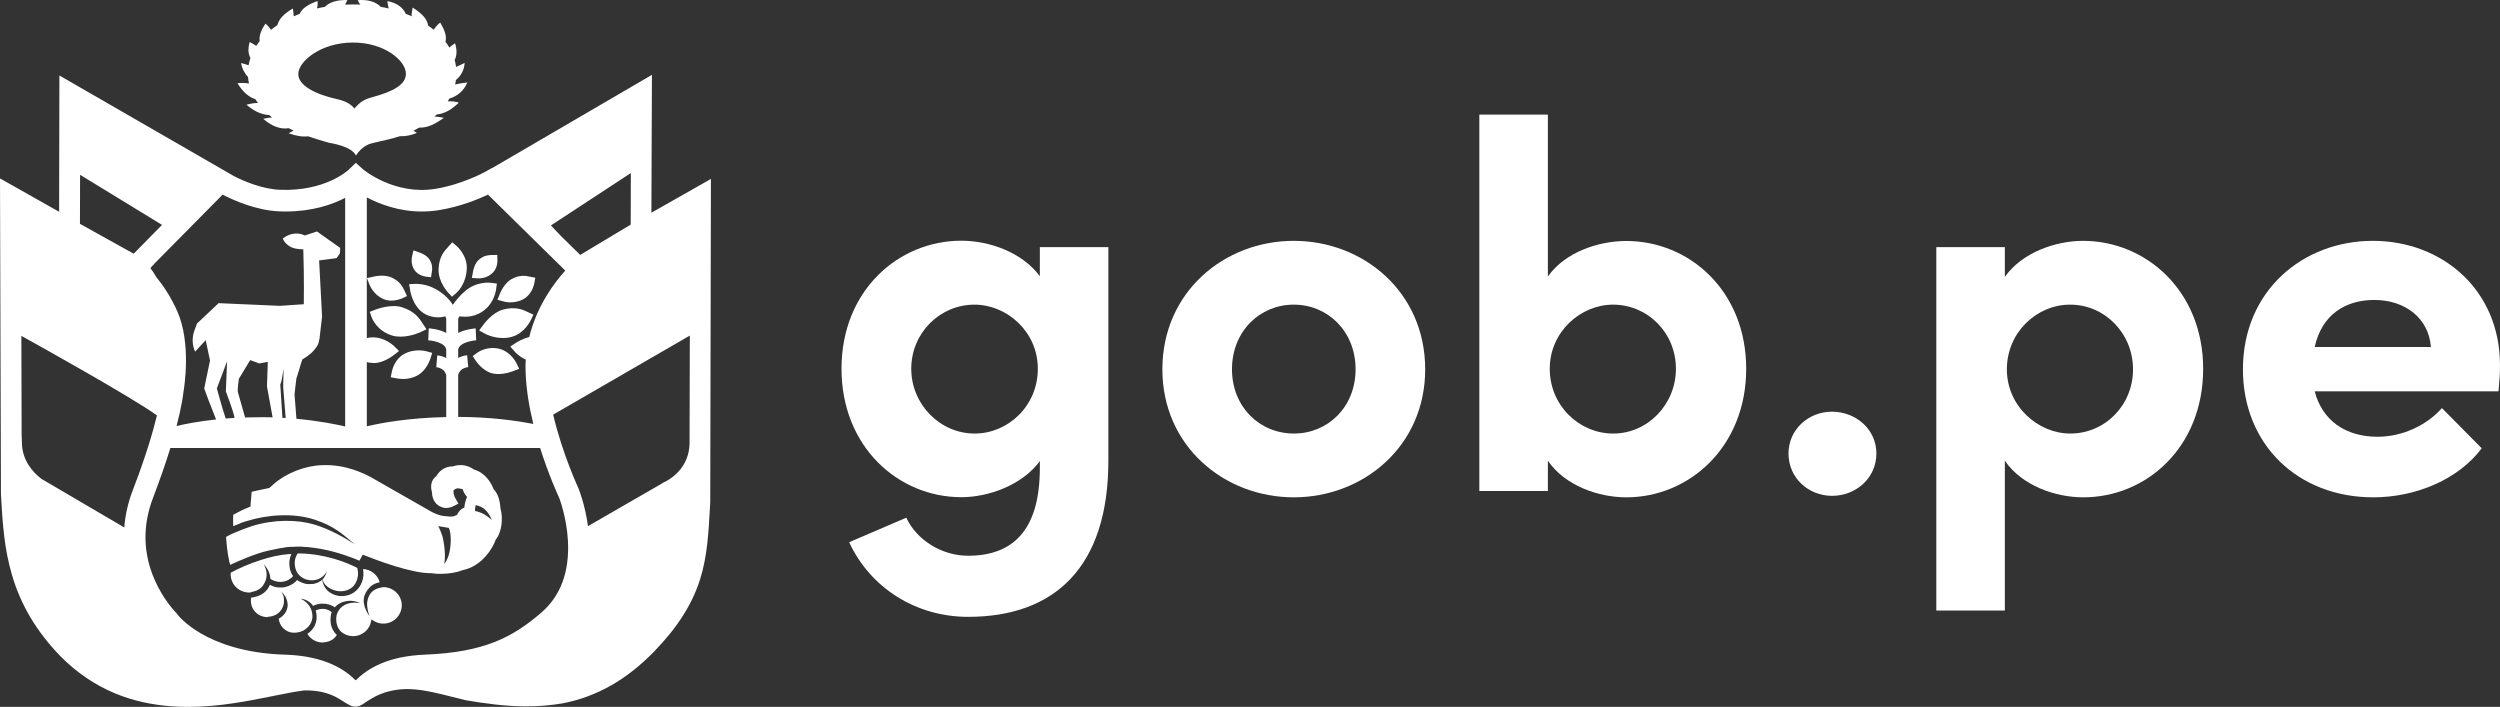 <svg width="145" height="41" viewBox="0 0 145 41" fill="none" xmlns="http://www.w3.org/2000/svg">
<rect x="0" y="0" width="145" height="41" fill="#333333" stroke="none"/>
<g id="Frame" clip-path="url(#clip0_1945_774)">
<g id="Group">
<path id="Vector" d="M60.311 16.021C59.282 14.63 57.373 13.961 55.76 13.961C52.12 13.961 48.808 16.837 48.808 21.384C48.808 25.93 52.112 28.837 55.76 28.837C57.334 28.837 59.282 28.137 60.311 26.746V27.143C60.311 30.811 58.698 32.233 56.149 32.233C54.63 32.233 53.172 31.332 52.564 30.026L49.252 31.448C50.468 34.083 53.11 35.777 56.149 35.777C61.16 35.777 64.285 32.902 64.285 26.723V14.335H60.311V16.021ZM56.523 25.145C54.52 25.145 52.853 23.451 52.853 21.391C52.853 19.301 54.52 17.669 56.523 17.669C58.37 17.669 60.194 19.207 60.194 21.391C60.194 23.544 58.464 25.153 56.523 25.145Z" fill="white"/>
<path id="Vector_2" d="M75.04 13.969C71.003 13.969 67.418 16.938 67.418 21.422C67.418 25.876 71.003 28.845 75.04 28.845C79.076 28.845 82.661 25.876 82.661 21.422C82.661 16.938 79.076 13.969 75.04 13.969ZM75.04 25.145C73.068 25.145 71.455 23.606 71.455 21.422C71.455 19.215 73.068 17.669 75.04 17.669C77.011 17.669 78.624 19.215 78.624 21.422C78.624 23.606 77.011 25.153 75.04 25.145Z" fill="white"/>
<path id="Vector_3" d="M94.328 13.977C92.722 13.977 90.782 14.614 89.777 16.037V6.648H85.802V28.479H89.777V26.723C90.774 28.176 92.715 28.845 94.328 28.845C97.967 28.845 101.279 25.93 101.279 21.391C101.279 16.853 97.967 13.977 94.328 13.977ZM93.556 25.145C91.616 25.145 89.886 23.544 89.886 21.391C89.886 19.215 91.702 17.669 93.556 17.669C95.567 17.669 97.204 19.301 97.204 21.391C97.204 23.451 95.567 25.153 93.556 25.145Z" fill="white"/>
<path id="Vector_4" d="M106.251 23.878C104.887 23.878 103.734 24.912 103.734 26.303C103.734 27.726 104.887 28.751 106.251 28.759C107.646 28.759 108.831 27.726 108.831 26.303C108.831 24.904 107.646 23.878 106.251 23.878Z" fill="white"/>
<path id="Vector_5" d="M120.832 13.969C119.226 13.969 117.286 14.638 116.281 16.06V14.335H112.306V35.412H116.281V26.723C117.278 28.176 119.219 28.845 120.832 28.845C124.471 28.845 127.783 25.961 127.783 21.391C127.783 16.884 124.479 13.977 120.832 13.969ZM120.068 25.145C118.221 25.145 116.398 23.575 116.398 21.422C116.398 19.277 118.128 17.669 120.068 17.669C122.079 17.669 123.715 19.332 123.715 21.422C123.715 23.513 122.079 25.153 120.068 25.145Z" fill="white"/>
<path id="Vector_6" d="M144.999 21.174C144.999 16.845 141.686 13.969 137.618 13.969C133.582 13.969 130.09 16.853 130.09 21.422C130.09 25.783 133.278 28.845 137.65 28.845C140.143 28.845 142.606 27.788 143.939 26L141.632 23.669C140.751 24.663 139.356 25.332 137.899 25.332C136.013 25.332 134.68 24.36 134.252 22.697H144.913C144.975 22.06 145.006 21.578 144.999 21.174ZM134.252 20.125C134.673 18.213 136.075 17.397 137.712 17.397C139.504 17.397 140.868 18.461 140.993 20.125H134.252Z" fill="white"/>
<path id="Vector_7" d="M19.194 35.669L19.21 35.591C19.218 35.56 19.226 35.536 19.241 35.505C18.898 35.218 18.501 35.311 18.306 35.412C18.329 35.474 18.345 35.544 18.353 35.606C18.423 36.073 18.228 36.492 17.831 36.764C18.033 37.114 18.415 37.277 18.727 37.262H18.735C19.179 37.231 19.397 37.044 19.537 36.827C19.374 36.679 19.078 36.313 19.194 35.669Z" fill="white"/>
<path id="Vector_8" d="M14.573 34.34C14.885 34.285 15.103 34.161 15.243 33.974C15.384 33.788 15.477 33.547 15.462 33.267C15.454 33.096 15.399 32.917 15.298 32.731C15.298 32.731 15.485 32.917 15.579 33.135C15.61 33.205 15.672 33.368 15.68 33.57C15.711 33.593 15.742 33.609 15.773 33.632H15.781C15.984 33.741 16.218 33.78 16.459 33.733C16.677 33.687 16.872 33.57 17.005 33.407C17.005 33.407 17.005 33.399 16.997 33.399H16.989C16.864 33.228 16.802 33.018 16.786 32.777V32.762C16.779 32.653 16.763 32.428 16.903 32.132C16.841 32.132 16.779 32.14 16.724 32.14C16.225 32.179 15.672 32.303 15.142 32.474L15.134 32.49L15.119 32.482C14.464 32.692 13.841 32.964 13.381 33.22C13.373 33.329 13.381 33.43 13.404 33.539C13.505 33.998 13.895 34.324 14.363 34.363L14.425 34.37C14.472 34.363 14.519 34.363 14.558 34.355L14.573 34.34Z" fill="white"/>
<path id="Vector_9" d="M22.257 34.052C21.899 34.091 21.634 34.223 21.486 34.425C21.345 34.619 21.299 34.852 21.291 35.008C21.291 35.14 21.314 35.459 21.439 35.738C21.26 35.536 21.151 35.187 21.151 35.187C21.112 35.008 20.979 34.666 21.322 34.207C21.501 33.974 21.696 33.834 22.023 33.772C21.899 33.329 21.501 33.026 21.057 33.003C21.151 33.5 20.979 34.036 20.55 34.347C20.348 34.495 20.114 34.557 19.88 34.573C19.6 34.588 19.319 34.503 19.078 34.324C19.078 34.324 18.727 34.075 18.696 33.617C18.563 33.741 18.4 33.819 18.189 33.865C18.064 33.873 17.87 33.889 17.745 33.865C17.542 33.819 17.371 33.741 17.231 33.64C17.059 33.85 16.81 33.99 16.529 34.052C16.467 34.067 16.397 34.075 16.334 34.075C16.093 34.091 15.859 34.036 15.649 33.92C15.617 34.005 15.579 34.083 15.516 34.169C15.313 34.441 14.994 34.611 14.558 34.666C14.55 34.775 14.55 34.899 14.558 34.969C14.589 35.171 14.675 35.412 14.947 35.614C15.08 35.715 15.275 35.785 15.477 35.793C15.493 35.793 15.508 35.793 15.524 35.793L15.547 35.77C15.555 35.77 15.555 35.77 15.563 35.77C15.594 35.77 15.625 35.77 15.656 35.762C15.688 35.754 15.719 35.754 15.75 35.746C15.851 35.723 15.953 35.676 16.038 35.63C16.038 35.63 16.038 35.63 16.038 35.637C15.945 35.692 15.851 35.738 15.75 35.754C15.859 35.731 15.96 35.692 16.046 35.637C16.046 35.637 16.046 35.637 16.046 35.63C16.085 35.606 16.108 35.583 16.14 35.56C16.218 35.498 16.28 35.428 16.327 35.35C16.49 35.101 16.483 34.837 16.459 34.681L16.467 34.674C16.451 34.604 16.436 34.565 16.436 34.565C16.436 34.565 16.389 34.417 16.311 34.308C16.342 34.332 16.451 34.441 16.537 34.588C16.553 34.611 16.568 34.643 16.584 34.674C16.592 34.611 16.584 34.557 16.584 34.534L16.592 34.526C16.592 34.526 16.599 34.588 16.592 34.689C16.693 34.915 16.747 35.202 16.56 35.521C16.459 35.676 16.327 35.801 16.163 35.886C16.202 36.127 16.319 36.446 16.701 36.624C16.95 36.741 17.324 36.718 17.613 36.562L17.651 36.539C18.072 36.267 18.135 35.894 18.119 35.692C18.104 35.319 17.893 34.938 17.457 34.736V34.728C17.761 34.759 18.002 34.922 18.158 35.14C18.407 35 18.968 34.907 19.421 35.225C19.592 35.023 19.865 34.868 20.278 34.845C20.41 34.845 20.683 34.86 20.886 34.992C20.784 34.953 20.55 34.953 20.55 34.953C19.717 34.984 19.553 35.567 19.522 35.684C19.436 36.174 19.631 36.477 19.748 36.609L19.787 36.64C20.044 36.858 20.379 36.943 20.714 36.873C21.112 36.78 21.431 36.469 21.517 36.065L21.548 35.925L21.665 36.003C21.907 36.158 22.195 36.205 22.475 36.142C23.044 36.01 23.403 35.443 23.278 34.876C23.169 34.402 22.74 34.06 22.257 34.052Z" fill="white"/>
<path id="Vector_10" d="M18.984 34.021C19.085 34.106 19.202 34.169 19.319 34.207C19.319 34.207 19.865 34.456 20.371 34.106C20.644 33.92 20.862 33.453 20.722 32.941C20.706 32.933 20.66 32.909 20.66 32.909C20.005 32.575 18.813 32.14 17.457 32.101H17.402C17.355 32.101 17.309 32.101 17.262 32.101C17.075 32.404 17.09 32.622 17.098 32.723V32.746C17.13 33.282 17.503 33.554 17.846 33.632C18.189 33.71 18.68 33.632 18.945 33.158L18.969 33.127C18.906 33.306 18.844 33.446 18.758 33.547L18.75 33.554C18.735 33.57 18.727 33.586 18.712 33.601C18.719 33.64 18.727 33.671 18.743 33.702C18.789 33.858 18.883 33.928 18.984 34.021Z" fill="white"/>
<path id="Vector_11" d="M15.734 35.754C15.711 35.762 15.68 35.762 15.656 35.77C15.68 35.77 15.711 35.762 15.734 35.754Z" fill="white"/>
<path id="Vector_12" d="M28.624 28.363C28.484 27.966 28.094 27.391 27.494 27.236C27.05 26.902 26.543 26.948 26.278 27.049C25.764 27.042 25.452 27.36 25.312 27.609C25.257 27.648 25.195 27.71 25.133 27.788C25.039 27.928 24.946 28.176 25.055 28.549C25.062 29.031 25.328 29.303 25.593 29.404C25.896 29.544 26.224 29.396 26.286 29.365L26.59 29.21L26.419 28.915C26.419 28.915 26.325 28.752 26.302 28.573C26.302 28.542 26.302 28.495 26.309 28.441C26.348 28.402 26.395 28.363 26.442 28.347L26.45 28.34C26.551 28.301 26.723 28.34 26.839 28.378C26.878 28.511 26.956 28.689 27.089 28.821C27.011 28.992 26.948 29.21 26.933 29.443C26.699 29.521 26.574 29.723 26.504 29.871C26.434 29.886 26.38 29.917 26.333 29.941C26.232 29.964 26.154 29.972 25.787 29.933H25.764L25.717 29.925C25.468 29.902 25.14 29.746 25.031 29.684L25.016 29.676C24.992 29.661 22.857 28.441 21.571 27.71L21.548 27.695C21.104 27.461 20.059 26.925 18.703 26.98C17.706 27.003 16.591 27.438 15.867 28.083L15.625 28.301C15.181 28.386 14.846 28.472 14.822 28.472L14.596 28.526L14.526 29.381C14.121 29.536 13.817 29.707 13.794 29.715L13.653 29.793C13.646 29.793 13.646 29.801 13.638 29.801V29.793C13.638 29.793 13.63 29.793 13.63 29.801L13.529 29.855L13.521 30.042C13.521 30.104 13.513 30.298 13.529 30.516L13.879 30.376L13.965 30.337L14.16 30.267L14.37 30.205C15.469 29.863 17.012 29.723 18.282 30.15C19.327 30.5 19.841 30.951 20.301 31.34C20.387 31.417 20.472 31.487 20.558 31.557C20.044 31.223 19.124 30.679 18.173 30.407C17.223 30.135 15.89 30.119 14.628 30.508C14.628 30.508 14.441 30.57 14.176 30.671C14.176 30.671 14.176 30.671 14.176 30.663C14.16 30.671 14.152 30.671 14.144 30.679C14.105 30.694 14.066 30.71 14.027 30.726C13.724 30.842 13.357 30.997 13.116 31.137L13.123 31.293C13.123 31.324 13.17 31.992 13.303 32.591L13.326 32.684C13.326 32.684 13.326 32.676 13.334 32.676C13.342 32.731 13.35 32.762 13.35 32.762C13.373 32.754 13.396 32.746 13.42 32.731C13.7 32.599 14.783 32.109 15.555 31.938C15.984 31.845 16.326 31.775 16.669 31.728C16.677 31.728 16.677 31.728 16.685 31.728C16.732 31.72 16.779 31.72 16.817 31.72C16.817 31.72 16.81 31.72 16.81 31.713H16.817C16.817 31.713 16.825 31.713 16.825 31.72C16.872 31.72 16.927 31.713 16.973 31.713C17.02 31.713 17.067 31.713 17.114 31.713C17.106 31.705 17.106 31.705 17.098 31.697L17.106 31.705C17.152 31.705 17.192 31.705 17.23 31.705C17.285 31.705 17.332 31.705 17.378 31.705C17.378 31.705 17.386 31.705 17.386 31.697C17.394 31.697 17.402 31.697 17.418 31.697C17.449 31.705 17.495 31.705 17.534 31.713C17.628 31.713 17.721 31.72 17.807 31.728C17.838 31.728 17.862 31.736 17.893 31.736C18.898 31.829 19.826 32.124 20.363 32.327C20.41 32.342 20.457 32.365 20.504 32.381C20.581 32.412 20.683 32.451 20.698 32.459C20.792 32.498 20.846 32.521 20.846 32.521L21.041 32.171C21.813 32.482 23.886 33.267 25 33.244C25.156 33.267 25.382 33.29 25.647 33.282C26.013 33.275 26.442 33.22 26.847 33.065C27.962 32.84 28.601 31.767 28.749 31.301C29.115 30.858 29.185 30.042 29.029 29.498C29.006 29.156 28.936 28.681 28.624 28.363ZM26.107 31.821C26.013 32.459 25.764 32.707 25.764 32.707C25.764 32.707 25.889 32.194 25.702 31.277C25.624 30.896 25.421 30.516 25.421 30.516L26.029 30.617C26.029 30.609 26.224 30.966 26.107 31.821ZM27.946 29.762C27.72 29.661 27.549 29.637 27.549 29.637C27.549 29.637 27.549 29.459 27.587 29.303C27.806 29.327 28.055 29.459 28.18 29.599C28.312 29.746 28.445 29.948 28.523 30.158C28.39 30.042 28.203 29.878 27.946 29.762Z" fill="white"/>
<path id="Vector_13" d="M13.771 4.822C14.074 5.319 14.417 5.63 14.815 5.754C14.861 5.832 14.908 5.902 14.963 5.972C14.752 5.972 14.526 6.011 14.293 6.073C14.698 6.415 15.119 6.648 15.61 6.671C15.664 6.718 15.719 6.765 15.781 6.811C15.617 6.827 15.446 6.85 15.267 6.889C15.75 7.324 16.296 7.519 16.74 7.433C16.833 7.48 16.927 7.526 17.028 7.573C16.934 7.62 16.833 7.674 16.74 7.728C17.16 7.884 17.55 7.946 17.878 7.907C18.532 8.133 19.117 8.288 19.117 8.288C19.117 8.288 20.387 8.467 20.644 9.019C21.041 8.412 21.501 8.327 21.657 8.288C22.281 8.148 22.756 8.039 23.2 7.899C23.496 7.915 23.824 7.853 24.182 7.713C24.112 7.666 24.042 7.62 23.98 7.581C24.089 7.526 24.198 7.472 24.307 7.402C24.837 7.425 25.273 7.161 25.748 6.835C25.561 6.796 25.382 6.772 25.203 6.757C25.242 6.718 25.289 6.679 25.328 6.64C25.819 6.594 26.232 6.322 26.613 5.949C26.395 5.886 26.177 5.863 25.967 5.879C25.998 5.824 26.037 5.77 26.068 5.715C26.528 5.583 26.91 5.257 27.105 4.783C26.832 4.814 26.59 4.853 26.395 4.899C26.419 4.814 26.434 4.728 26.442 4.643C26.746 4.394 26.925 4.052 26.949 3.648C26.793 3.734 26.621 3.804 26.45 3.881C26.434 3.741 26.403 3.609 26.372 3.477C26.504 3.221 26.512 2.91 26.395 2.506C26.271 2.591 26.162 2.669 26.06 2.754C25.99 2.638 25.92 2.529 25.834 2.42C25.92 2.14 25.819 1.783 25.53 1.309C25.359 1.441 25.242 1.589 25.156 1.728C25.055 1.643 24.946 1.565 24.829 1.48C24.79 1.13 24.502 0.796 23.933 0.438C23.894 0.625 23.87 0.796 23.878 0.944C23.769 0.897 23.652 0.842 23.535 0.804C23.379 0.431 22.997 0.159 22.468 0.065C22.483 0.228 22.507 0.368 22.546 0.493C22.398 0.454 22.242 0.423 22.086 0.399C21.805 0.104 21.322 -0.044 20.745 0.011C20.792 0.104 20.839 0.19 20.893 0.267C20.73 0.26 20.566 0.252 20.402 0.26C20.27 0.26 20.145 0.267 20.013 0.267C20.059 0.19 20.106 0.096 20.145 0.003C19.561 -0.012 19.117 0.12 18.836 0.399C18.68 0.423 18.532 0.454 18.384 0.493C18.423 0.353 18.431 0.205 18.415 0.058C17.846 0.267 17.519 0.493 17.379 0.804C17.262 0.85 17.145 0.897 17.036 0.944C17.028 0.811 17.012 0.664 16.989 0.493C16.467 0.788 16.163 1.122 16.093 1.456C15.96 1.542 15.836 1.635 15.719 1.728C15.641 1.612 15.54 1.488 15.399 1.371C15.127 1.76 15.017 2.109 15.064 2.381C14.994 2.475 14.924 2.568 14.861 2.661C14.752 2.583 14.62 2.506 14.48 2.436C14.378 2.809 14.386 3.112 14.526 3.361C14.48 3.5 14.441 3.64 14.417 3.788C14.285 3.741 14.145 3.695 13.981 3.656C14.043 3.998 14.191 4.254 14.386 4.472C14.394 4.596 14.417 4.721 14.441 4.845C14.191 4.798 13.989 4.814 13.771 4.822ZM20.457 2.467C22.296 2.459 23.535 3.516 23.543 4.27C23.551 4.892 22.842 5.304 21.556 5.646C20.948 5.809 20.769 6.073 20.55 6.298C20.465 6.158 20.184 5.894 19.6 5.762C18.213 5.459 17.301 4.931 17.301 4.301C17.301 3.547 18.618 2.475 20.457 2.467Z" fill="white"/>
<path id="Vector_14" d="M37.812 4.34L28.53 9.757L28.523 9.749L28.11 9.982C28.094 9.99 26.793 10.705 25.242 10.954C22.873 11.335 21.08 9.842 21.065 9.827L20.636 9.446L20.223 9.842C20.169 9.897 18.844 11.109 16.241 11.008C15.22 10.969 14.168 10.518 13.583 10.223L3.445 4.379L3.429 12.283L0 10.348L0.055 28.643V28.674C0.148 30.415 0.257 31.868 0.701 33.368C1.208 35.093 2.12 36.624 3.491 38.047C4.426 38.995 5.494 39.725 6.671 40.215C7.684 40.635 8.806 40.891 10.014 40.969C10.318 40.992 10.614 41 10.91 41C12.749 41 14.48 40.642 15.906 40.355C16.568 40.223 17.176 40.099 17.651 40.044C19.288 40.013 19.88 40.743 20.285 40.899C20.379 40.953 20.48 40.984 20.605 40.984C20.636 40.984 20.66 40.977 20.683 40.984C20.8 40.969 20.893 40.93 20.971 40.876L20.979 40.883C21.4 40.596 21.727 40.394 22.055 40.262C23.434 39.718 24.65 40.021 26.193 40.409C26.458 40.479 26.73 40.541 27.011 40.611L27.042 40.619C28.11 40.798 29.302 40.969 30.526 40.969C31.211 40.969 31.913 40.914 32.614 40.798C34.601 40.417 36.347 39.43 37.952 37.775C39.308 36.376 40.15 35.039 40.61 33.586C41.023 32.257 41.093 30.935 41.179 29.404L41.194 29.117L41.233 10.379L37.781 12.337L37.812 4.34ZM36.589 10.037L36.581 13.029L33.651 14.785L32.552 13.705L31.952 13.075L36.589 10.037ZM24.462 12.267C24.774 12.267 25.102 12.244 25.445 12.19C26.676 11.995 27.743 11.552 28.305 11.288L32.786 15.695C32.178 16.363 31.141 17.723 30.697 19.549C30.315 19.635 29.972 19.853 29.925 19.884L29.598 20.101L29.855 20.397C29.863 20.412 30.105 20.684 30.494 20.855C30.479 21.096 30.471 21.345 30.487 21.593C30.518 22.588 30.697 23.622 30.931 24.586C29.941 24.399 28.468 24.189 26.652 24.182C26.629 24.182 26.598 24.182 26.575 24.182V21.796H26.582C26.582 21.788 26.582 21.772 26.575 21.765C26.652 21.36 27.065 21.306 27.159 21.29L27.128 20.948L27.151 21.29L27.097 20.607C26.956 20.614 26.762 20.661 26.575 20.762V20.257C26.684 19.806 27.611 19.736 27.619 19.736L27.588 19.044C27.549 19.052 27.034 19.083 26.575 19.309V18.508V18.477C26.598 18.438 26.621 18.399 26.652 18.345C26.995 18.399 27.627 18.415 28.18 17.91C28.679 17.474 28.772 16.822 28.772 16.791L28.819 16.448L28.476 16.402C28.437 16.394 27.619 16.301 26.948 16.907C26.676 17.14 26.442 17.428 26.263 17.677C26.068 17.373 25.756 17.031 25.242 16.752C24.689 16.448 24.143 16.464 24.12 16.464L23.73 16.48L23.792 16.86C23.8 16.907 23.979 18.011 24.876 18.314C25.289 18.454 25.631 18.407 25.834 18.345C25.858 18.415 25.873 18.469 25.881 18.5V19.309C25.421 19.075 24.907 19.044 24.868 19.044L24.837 19.736C24.837 19.736 25.109 19.752 25.39 19.845C25.678 19.946 25.842 20.086 25.881 20.257V20.762C25.694 20.669 25.499 20.622 25.359 20.614L25.304 21.298C25.328 21.298 25.811 21.345 25.881 21.788V24.189C23.707 24.236 22.14 24.523 21.275 24.726V21.003C21.392 21.034 21.524 21.049 21.68 21.057C21.688 21.057 21.696 21.057 21.704 21.057C22.226 21.057 22.779 20.645 22.834 20.599L23.145 20.358L22.865 20.078C22.842 20.062 22.343 19.565 21.61 19.565C21.493 19.565 21.377 19.581 21.275 19.612V11.451C22.023 11.84 23.13 12.267 24.462 12.267ZM16.202 12.259C16.319 12.267 16.443 12.267 16.56 12.267C18.103 12.267 19.257 11.871 20.02 11.475V24.733H20.005C19.553 24.625 18.555 24.415 17.192 24.29C17.168 23.902 17.082 22.891 17.082 22.891C17.082 22.891 17.168 22.068 17.192 21.943C17.386 21.36 17.495 20.925 17.542 20.84C17.659 20.777 18.01 20.56 18.205 20.319C18.392 20.086 18.47 20.016 18.532 19.635L18.68 18.36L18.509 15.104L19.522 14.972L19.716 14.692L19.732 14.381L18.384 13.425C18.384 13.425 17.807 13.62 17.675 13.658C17.402 13.518 16.911 13.441 16.404 13.829C16.459 14.016 16.631 14.195 16.841 14.311C17.106 14.467 17.589 14.459 17.589 14.459C17.589 14.459 17.597 14.583 17.597 14.7C17.644 16.099 17.62 17.645 17.62 17.645L16.233 17.739L12.679 17.583L11.425 18.765L11.269 19.192C11.129 19.581 11.144 20.016 11.316 20.397L11.931 19.728L12.181 20.91L11.845 22.526L12.079 23.171C12.079 23.171 12.313 23.754 12.531 24.329C11.432 24.446 10.653 24.609 10.24 24.71C10.544 23.544 10.622 22.907 10.638 22.752C10.692 22.441 11.097 19.907 10.287 18.065C9.913 17.218 9.469 16.565 9.079 16.091C8.954 15.873 8.83 15.687 8.72 15.547L8.993 15.252L12.913 11.288C13.568 11.63 14.877 12.205 16.202 12.259ZM16.568 24.244C16.506 24.236 16.443 24.236 16.381 24.236C16.342 23.645 16.256 22.301 16.256 22.301L16.319 22.137L16.451 21.391L16.428 22.207V22.48L16.568 24.244ZM15.812 24.205C15.617 24.197 15.422 24.197 15.228 24.197C14.877 24.197 14.542 24.205 14.215 24.213C14.059 23.707 13.95 23.241 13.802 22.759C13.755 22.619 13.856 21.967 13.856 21.967L14.511 20.886L15.041 21.081L15.532 20.987L15.485 22.417L15.812 24.205ZM13.607 24.228C13.607 24.236 13.607 24.236 13.607 24.236C13.428 24.244 13.256 24.259 13.092 24.275C12.874 23.645 12.578 22.526 12.578 22.526L13.17 20.956L13.1 22.705C13.1 22.705 13.49 23.707 13.607 24.228ZM4.645 10.138L9.398 13.044L7.754 14.715L4.637 12.982L4.645 10.138ZM7.209 30.593L2.4 27.772C1.894 27.384 1.294 26.707 1.27 25.697C1.27 25.503 1.262 25.378 1.255 25.308L1.239 19.48C2.057 19.93 7.754 23.101 9.102 24.096C8.869 25.06 8.448 26.498 7.7 28.433C7.427 29.148 7.263 29.871 7.209 30.593ZM31.383 35.544C29.715 36.974 28.078 37.829 24.665 37.969C22.452 38.054 21.306 38.793 20.628 39.461C20.075 38.902 18.922 38.039 16.506 37.969C14.137 37.899 12.578 37.27 11.682 36.757C10.739 36.212 10.318 35.676 10.295 35.645L10.271 35.599L10.232 35.56C10.225 35.552 9.5 34.837 8.978 33.648C8.292 32.093 8.261 30.485 8.876 28.876C9.305 27.749 9.632 26.793 9.882 25.985H31.328C31.819 27.539 32.357 28.713 32.443 28.899C32.489 29.031 32.871 30.073 32.941 31.371C33.035 33.174 32.513 34.573 31.383 35.544ZM40.01 19.464L39.994 25.736C39.963 26.878 39.269 27.508 38.817 27.803L38.576 27.943C38.482 27.99 38.42 28.013 38.42 28.013L38.459 28.005L34.103 30.516C33.939 29.319 33.604 28.464 33.588 28.417L33.573 28.378C33.565 28.347 32.622 26.35 32.084 24.049L40.01 19.464Z" fill="white"/>
<path id="Vector_15" d="M21.759 17.964L21.447 18.088L21.556 18.407C21.564 18.438 21.852 19.2 22.756 19.464C22.912 19.511 23.076 19.526 23.231 19.526C23.816 19.526 24.338 19.285 24.377 19.27L24.735 19.099L24.494 18.733C24.33 18.477 24.058 18.049 23.302 17.816C22.678 17.622 21.852 17.925 21.759 17.964Z" fill="white"/>
<path id="Vector_16" d="M29.177 17.956C28.577 18.112 28.078 18.772 28.024 18.85L27.79 19.169L28.133 19.355C28.156 19.371 28.593 19.604 29.162 19.604C29.341 19.604 29.528 19.588 29.715 19.526C30.432 19.316 30.775 18.593 30.79 18.562L30.939 18.252L30.588 18.088C30.331 17.964 29.894 17.762 29.177 17.956Z" fill="white"/>
<path id="Vector_17" d="M26.216 17.21L26.465 16.992C26.489 16.977 27.034 16.511 27.073 15.586C27.105 14.809 26.512 14.296 26.489 14.272L26.232 14.055L26.006 14.303C25.998 14.319 25.982 14.327 25.974 14.342C25.795 14.529 25.46 14.886 25.437 15.609C25.413 16.348 25.967 16.946 25.99 16.969L26.216 17.21Z" fill="white"/>
<path id="Vector_18" d="M29.232 17.49C29.263 17.498 29.403 17.537 29.606 17.537C29.816 17.537 30.105 17.498 30.385 17.334C30.861 17.055 30.97 16.511 30.985 16.448L31.048 16.107L30.681 16.037C30.494 15.998 30.136 15.928 29.661 16.192C29.59 16.231 29.24 16.448 28.998 17.024L28.85 17.389L29.232 17.49Z" fill="white"/>
<path id="Vector_19" d="M22.218 17.334C22.382 17.412 22.553 17.436 22.701 17.436C23.006 17.436 23.255 17.327 23.294 17.319L23.605 17.171L23.45 16.837C23.364 16.658 23.216 16.332 22.725 16.099C22.655 16.068 22.273 15.905 21.665 16.044L21.283 16.13L21.424 16.495C21.447 16.549 21.657 17.086 22.218 17.334Z" fill="white"/>
<path id="Vector_20" d="M27.79 16.145C27.899 16.145 28.25 16.122 28.546 15.85C28.85 15.586 28.85 15.174 28.85 15.127L28.842 14.785L28.476 14.793C28.351 14.801 28.078 14.801 27.782 15.057C27.533 15.267 27.455 15.656 27.439 15.733L27.369 16.122L27.759 16.145C27.759 16.145 27.774 16.145 27.79 16.145Z" fill="white"/>
<path id="Vector_21" d="M24.657 16.037L25 16.083L25.055 15.726C25.07 15.609 25.102 15.36 24.915 15.057C24.759 14.809 24.424 14.677 24.354 14.653L23.98 14.521L23.894 14.902C23.886 14.941 23.808 15.314 24.034 15.656C24.244 15.974 24.619 16.029 24.657 16.037Z" fill="white"/>
<path id="Vector_22" d="M23.418 20.544C22.88 20.847 22.748 21.469 22.732 21.539L22.662 21.881L23.005 21.943C23.075 21.959 23.208 21.982 23.379 21.982C23.597 21.982 23.886 21.943 24.19 21.788C24.727 21.508 24.938 20.878 24.961 20.808L25.07 20.467L24.727 20.373C24.704 20.366 24.034 20.187 23.418 20.544Z" fill="white"/>
<path id="Vector_23" d="M27.681 20.459L27.416 20.653L27.595 20.925C27.634 20.987 27.993 21.5 28.523 21.648C28.647 21.679 28.772 21.695 28.897 21.695C29.31 21.695 29.699 21.555 29.762 21.524L30.112 21.391L29.949 21.057C29.933 21.026 29.629 20.404 28.967 20.233C28.242 20.047 27.704 20.443 27.681 20.459Z" fill="white"/>
</g>
</g>
<defs>
<clipPath id="clip0_1945_774">
<rect width="145" height="41" fill="white"/>
</clipPath>
</defs>
</svg>
